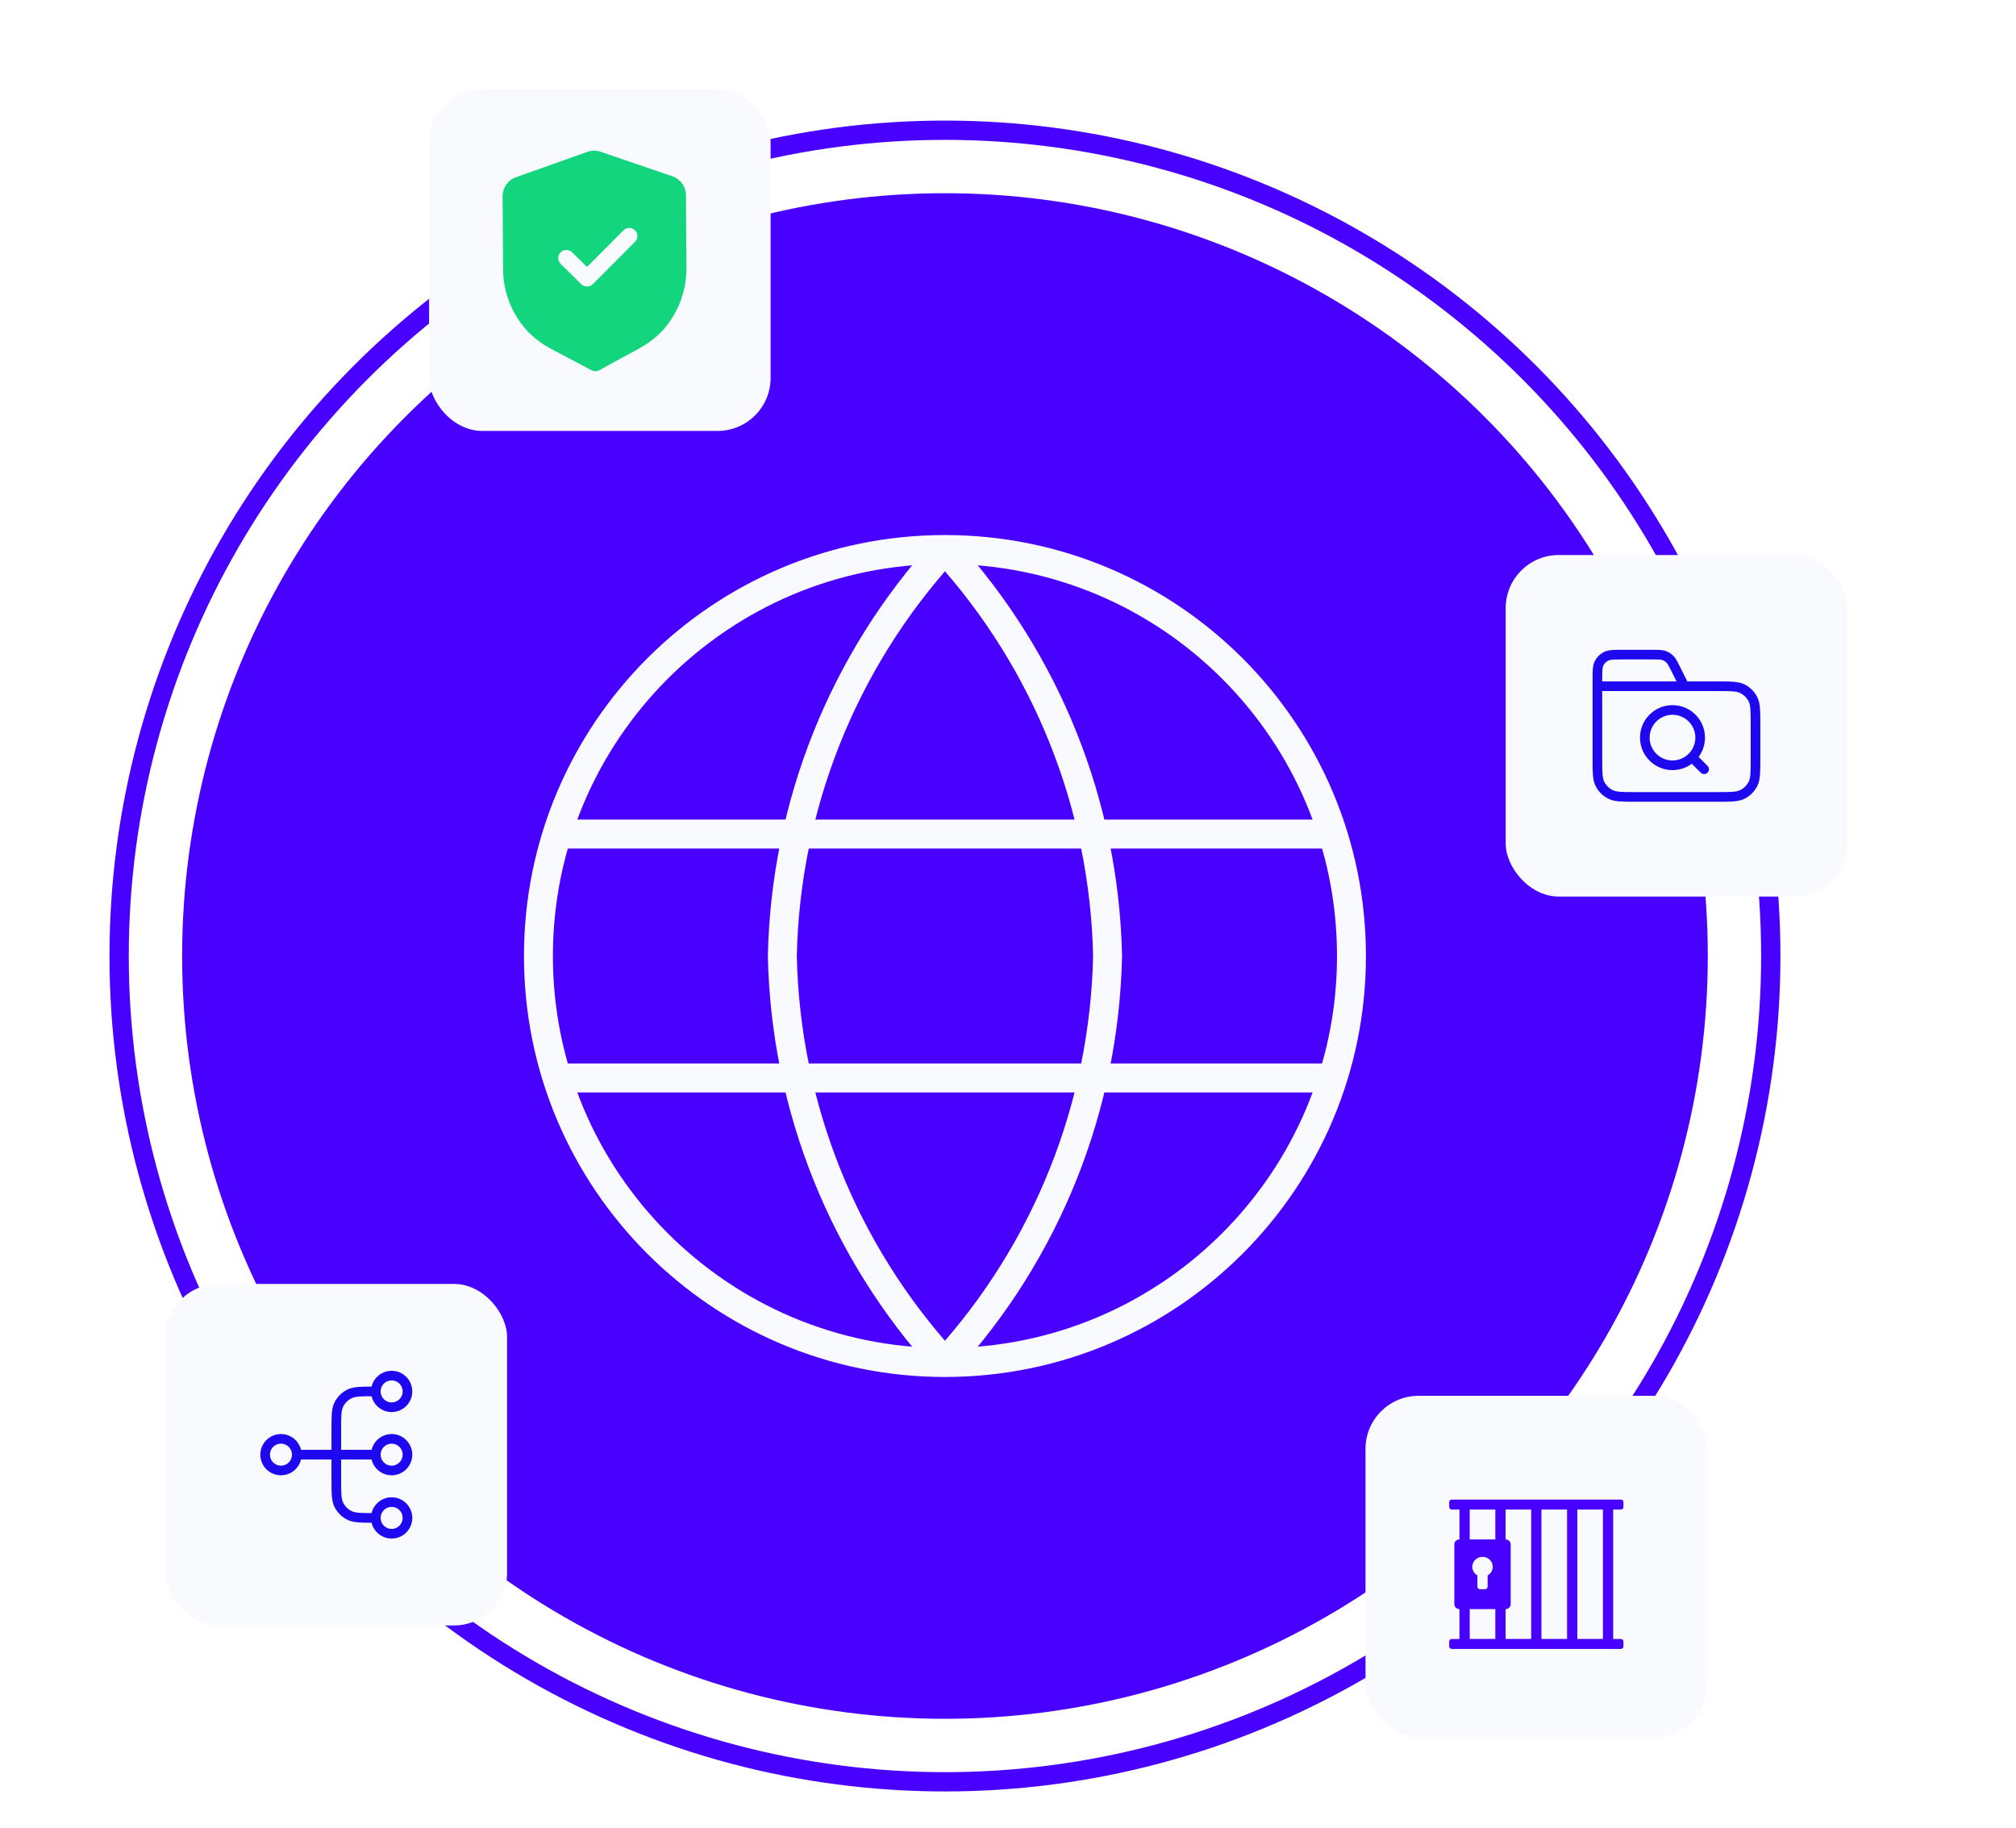 <svg width="418" height="379" viewBox="0 0 418 379" fill="none" xmlns="http://www.w3.org/2000/svg">
<circle cx="195.929" cy="198.232" r="158.166" fill="#4800FF"/>
<circle cx="195.928" cy="198.232" r="171.229" stroke="#4800FF" stroke-width="4"/>
<path d="M195.928 113.943C217.011 137.024 228.993 166.978 229.644 198.232C228.993 229.486 217.011 259.44 195.928 282.521M195.928 113.943C174.845 137.024 162.863 166.978 162.212 198.232C162.863 229.486 174.845 259.44 195.928 282.521M195.928 113.943C149.376 113.943 111.639 151.68 111.639 198.232C111.639 244.784 149.376 282.521 195.928 282.521M195.928 113.943C242.48 113.943 280.217 151.68 280.217 198.232C280.217 244.784 242.48 282.521 195.928 282.521M115.853 172.945H276.003M115.853 223.519H276.003" stroke="#F9FAFE" stroke-width="6" stroke-linecap="round" stroke-linejoin="round"/>
<g filter="url(#filter0_d_118_24863)">
<rect x="34.324" y="248.224" width="70.814" height="70.814" rx="11" fill="#F9FAFE"/>
<path d="M77.927 296.744H77.6C74.845 296.744 73.468 296.744 72.416 296.208C71.491 295.737 70.739 294.985 70.267 294.059C69.731 293.007 69.731 291.63 69.731 288.876V278.385C69.731 275.631 69.731 274.254 70.267 273.202C70.739 272.277 71.491 271.525 72.416 271.053C73.468 270.517 74.845 270.517 77.6 270.517H77.927M77.927 296.744C77.927 298.555 79.395 300.023 81.206 300.023C83.016 300.023 84.484 298.555 84.484 296.744C84.484 294.934 83.016 293.466 81.206 293.466C79.395 293.466 77.927 294.934 77.927 296.744ZM77.927 270.517C77.927 272.328 79.395 273.796 81.206 273.796C83.016 273.796 84.484 272.328 84.484 270.517C84.484 268.707 83.016 267.239 81.206 267.239C79.395 267.239 77.927 268.707 77.927 270.517ZM61.535 283.631L77.927 283.631M61.535 283.631C61.535 285.441 60.068 286.909 58.257 286.909C56.446 286.909 54.978 285.441 54.978 283.631C54.978 281.82 56.446 280.352 58.257 280.352C60.068 280.352 61.535 281.82 61.535 283.631ZM77.927 283.631C77.927 285.441 79.395 286.909 81.206 286.909C83.016 286.909 84.484 285.441 84.484 283.631C84.484 281.82 83.016 280.352 81.206 280.352C79.395 280.352 77.927 281.82 77.927 283.631Z" stroke="#1E08EF" stroke-width="2" stroke-linecap="round" stroke-linejoin="round"/>
</g>
<g filter="url(#filter1_d_118_24863)">
<rect x="88.967" y="14.54" width="70.814" height="70.814" rx="11" fill="#F9FAFE"/>
<path fill-rule="evenodd" clip-rule="evenodd" d="M122.655 72.774C122.904 72.906 123.181 72.974 123.459 72.972C123.736 72.969 124.012 72.9 124.262 72.765L132.26 68.404C134.528 67.171 136.304 65.792 137.69 64.187C140.703 60.689 142.348 56.225 142.318 51.622L142.224 36.438C142.215 34.69 141.088 33.129 139.423 32.562L124.544 27.47C123.648 27.16 122.667 27.167 121.787 27.485L106.964 32.759C105.308 33.349 104.202 34.92 104.211 36.672L104.306 51.844C104.335 56.454 106.037 60.898 109.099 64.359C110.498 65.942 112.29 67.301 114.583 68.514L122.655 72.774ZM120.538 54.929C120.872 55.256 121.305 55.418 121.739 55.413C122.172 55.411 122.603 55.245 122.932 54.913L131.673 46.124C132.33 45.463 132.323 44.4 131.659 43.747C130.994 43.095 129.922 43.099 129.265 43.761L121.714 51.353L118.622 48.321C117.956 47.669 116.887 47.676 116.228 48.337C115.571 48.998 115.578 50.061 116.243 50.714L120.538 54.929Z" fill="#12D57D"/>
</g>
<g filter="url(#filter2_d_118_24863)">
<rect x="283.123" y="285.427" width="70.814" height="70.814" rx="11" fill="#F9FAFE"/>
<path fill-rule="evenodd" clip-rule="evenodd" d="M302.605 335.846V329.653C302.019 329.653 301.543 329.191 301.543 328.621V316.236C301.543 315.666 302.019 315.204 302.605 315.204V309.011H301.012C300.718 309.011 300.48 308.78 300.48 308.495V307.463C300.48 307.178 300.718 306.947 301.012 306.947H336.073C336.366 306.947 336.604 307.178 336.604 307.463V308.495C336.604 308.78 336.366 309.011 336.073 309.011H334.479V335.846H336.073C336.366 335.846 336.604 336.077 336.604 336.362V337.394C336.604 337.679 336.366 337.91 336.073 337.91H301.012C300.718 337.91 300.48 337.679 300.48 337.394V336.362C300.48 336.077 300.718 335.846 301.012 335.846H302.605ZM307.919 325.524C308.212 325.524 308.45 325.293 308.45 325.008V322.668C309.085 322.311 309.512 321.644 309.512 320.88C309.512 319.74 308.561 318.816 307.388 318.816C306.214 318.816 305.263 319.74 305.263 320.88C305.263 321.644 305.69 322.311 306.325 322.668V325.008C306.325 325.293 306.563 325.524 306.856 325.524H307.919ZM304.731 329.653H310.044V335.845H304.731V329.653ZM304.731 315.203H310.044V309.011H304.731V315.203ZM312.168 335.845V329.653C312.755 329.653 313.23 329.191 313.23 328.621V316.236C313.23 315.666 312.755 315.203 312.168 315.203V309.011H317.48V335.845H312.168ZM319.605 309.011V335.845H324.917V309.011H319.605ZM327.041 335.845V309.011H332.353V335.845H327.041Z" fill="#4800FF"/>
</g>
<g filter="url(#filter3_d_118_24863)">
<rect x="312.189" y="97.085" width="70.814" height="70.814" rx="11" fill="#F9FAFE"/>
<path d="M349.236 124.296L347.408 120.638C346.881 119.586 346.618 119.06 346.226 118.675C345.879 118.335 345.46 118.076 345.001 117.918C344.481 117.739 343.893 117.739 342.716 117.739H336.451C334.614 117.739 333.696 117.739 332.995 118.096C332.378 118.41 331.877 118.912 331.562 119.529C331.205 120.23 331.205 121.148 331.205 122.984V124.296M331.205 124.296H356.121C358.875 124.296 360.252 124.296 361.304 124.832C362.229 125.303 362.982 126.055 363.453 126.981C363.989 128.033 363.989 129.41 363.989 132.164V139.376C363.989 142.13 363.989 143.507 363.453 144.559C362.982 145.485 362.229 146.237 361.304 146.708C360.252 147.244 358.875 147.244 356.121 147.244H339.073C336.319 147.244 334.942 147.244 333.89 146.708C332.965 146.237 332.213 145.485 331.741 144.559C331.205 143.507 331.205 142.13 331.205 139.376V124.296ZM353.334 141.507L350.876 139.048M352.515 134.95C352.515 138.119 349.946 140.688 346.778 140.688C343.609 140.688 341.04 138.119 341.04 134.95C341.04 131.782 343.609 129.213 346.778 129.213C349.946 129.213 352.515 131.782 352.515 134.95Z" stroke="#1E08EF" stroke-width="2" stroke-linecap="round" stroke-linejoin="round"/>
</g>
<defs>
<filter id="filter0_d_118_24863" x="0.324" y="232.224" width="138.814" height="138.813" filterUnits="userSpaceOnUse" color-interpolation-filters="sRGB">
<feFlood flood-opacity="0" result="BackgroundImageFix"/>
<feColorMatrix in="SourceAlpha" type="matrix" values="0 0 0 0 0 0 0 0 0 0 0 0 0 0 0 0 0 0 127 0" result="hardAlpha"/>
<feOffset dy="18"/>
<feGaussianBlur stdDeviation="17"/>
<feColorMatrix type="matrix" values="0 0 0 0 0.098 0 0 0 0 0.031 0 0 0 0 0.384 0 0 0 0.15 0"/>
<feBlend mode="normal" in2="BackgroundImageFix" result="effect1_dropShadow_118_24863"/>
<feBlend mode="normal" in="SourceGraphic" in2="effect1_dropShadow_118_24863" result="shape"/>
</filter>
<filter id="filter1_d_118_24863" x="70.967" y="0.54" width="106.814" height="106.813" filterUnits="userSpaceOnUse" color-interpolation-filters="sRGB">
<feFlood flood-opacity="0" result="BackgroundImageFix"/>
<feColorMatrix in="SourceAlpha" type="matrix" values="0 0 0 0 0 0 0 0 0 0 0 0 0 0 0 0 0 0 127 0" result="hardAlpha"/>
<feOffset dy="4"/>
<feGaussianBlur stdDeviation="9"/>
<feColorMatrix type="matrix" values="0 0 0 0 0.071 0 0 0 0 0.314 0 0 0 0 0.702 0 0 0 0.25 0"/>
<feBlend mode="normal" in2="BackgroundImageFix" result="effect1_dropShadow_118_24863"/>
<feBlend mode="normal" in="SourceGraphic" in2="effect1_dropShadow_118_24863" result="shape"/>
</filter>
<filter id="filter2_d_118_24863" x="265.123" y="271.427" width="106.814" height="106.813" filterUnits="userSpaceOnUse" color-interpolation-filters="sRGB">
<feFlood flood-opacity="0" result="BackgroundImageFix"/>
<feColorMatrix in="SourceAlpha" type="matrix" values="0 0 0 0 0 0 0 0 0 0 0 0 0 0 0 0 0 0 127 0" result="hardAlpha"/>
<feOffset dy="4"/>
<feGaussianBlur stdDeviation="9"/>
<feColorMatrix type="matrix" values="0 0 0 0 0.071 0 0 0 0 0.314 0 0 0 0 0.702 0 0 0 0.25 0"/>
<feBlend mode="normal" in2="BackgroundImageFix" result="effect1_dropShadow_118_24863"/>
<feBlend mode="normal" in="SourceGraphic" in2="effect1_dropShadow_118_24863" result="shape"/>
</filter>
<filter id="filter3_d_118_24863" x="278.189" y="81.085" width="138.814" height="138.813" filterUnits="userSpaceOnUse" color-interpolation-filters="sRGB">
<feFlood flood-opacity="0" result="BackgroundImageFix"/>
<feColorMatrix in="SourceAlpha" type="matrix" values="0 0 0 0 0 0 0 0 0 0 0 0 0 0 0 0 0 0 127 0" result="hardAlpha"/>
<feOffset dy="18"/>
<feGaussianBlur stdDeviation="17"/>
<feColorMatrix type="matrix" values="0 0 0 0 0.098 0 0 0 0 0.031 0 0 0 0 0.384 0 0 0 0.15 0"/>
<feBlend mode="normal" in2="BackgroundImageFix" result="effect1_dropShadow_118_24863"/>
<feBlend mode="normal" in="SourceGraphic" in2="effect1_dropShadow_118_24863" result="shape"/>
</filter>
</defs>
</svg>
